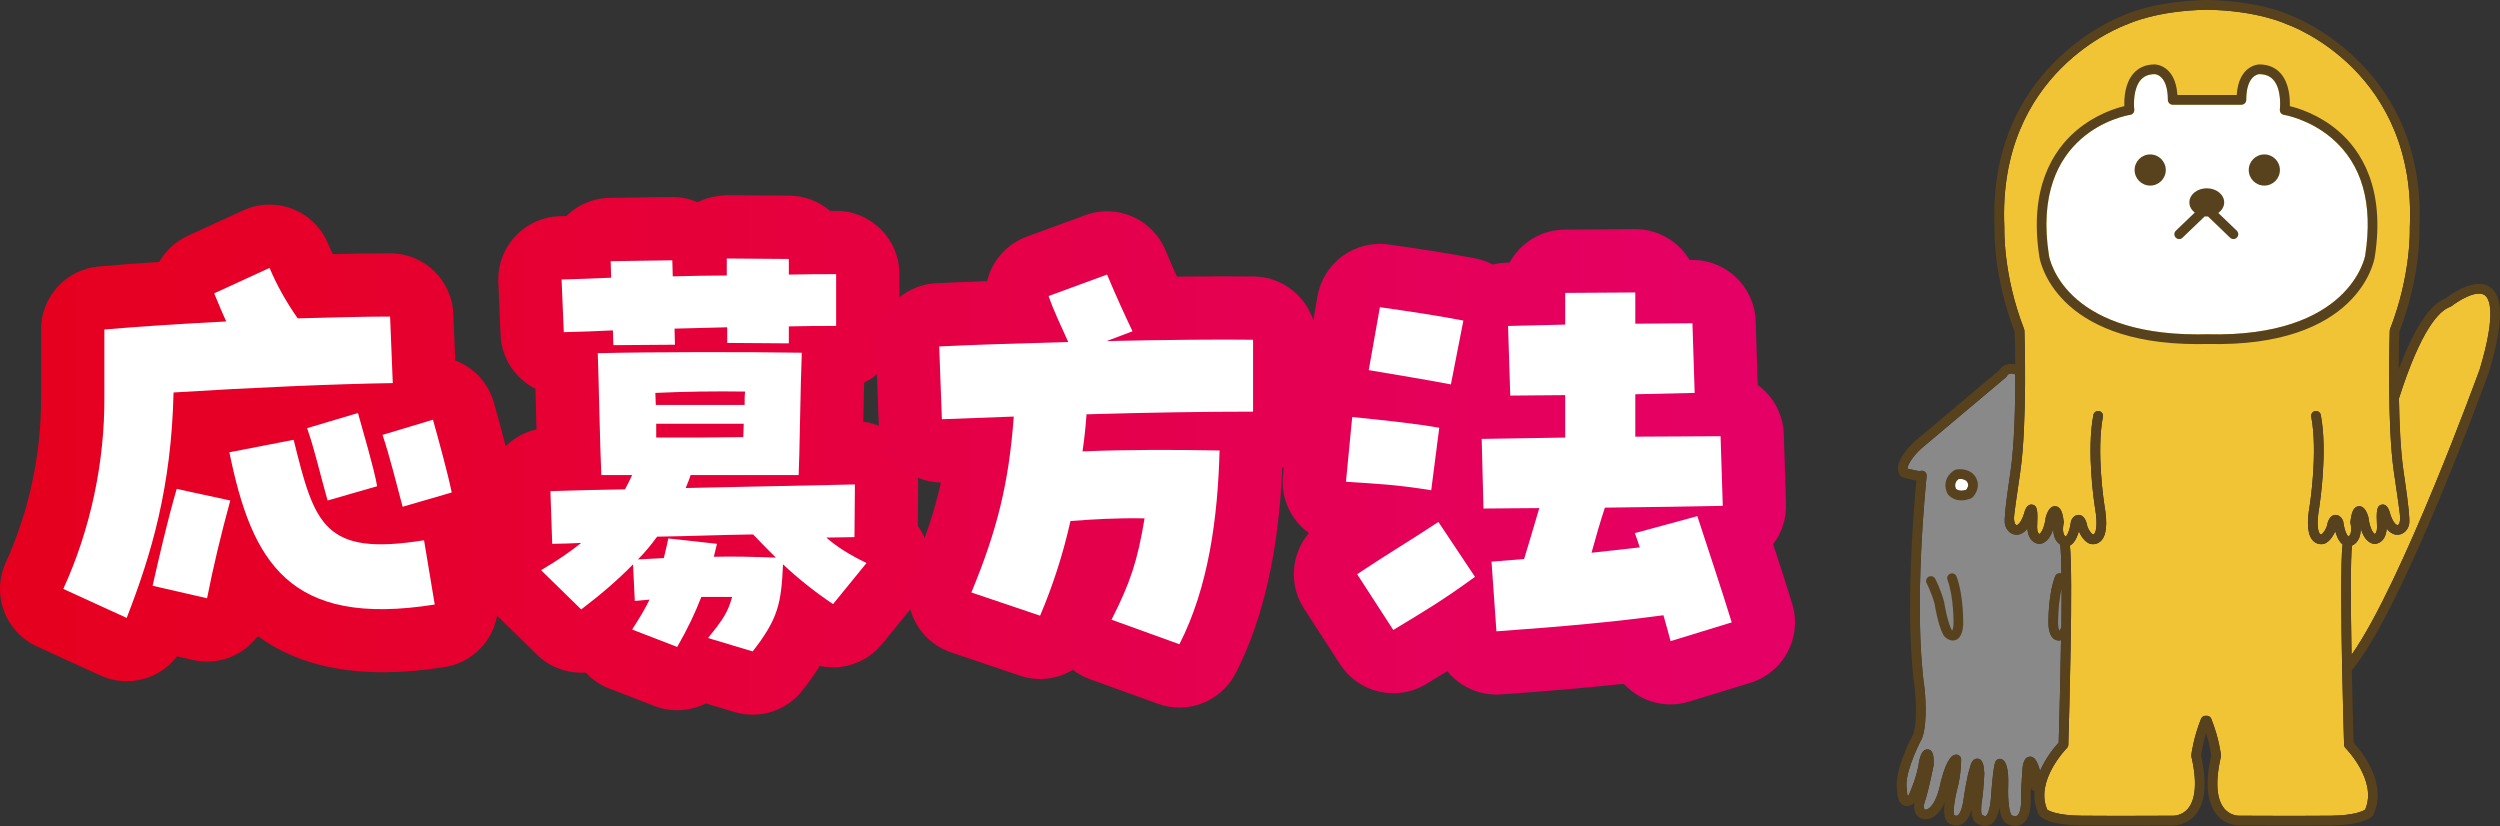 <svg xmlns="http://www.w3.org/2000/svg" xmlns:xlink="http://www.w3.org/1999/xlink" id="_&#x30EC;&#x30A4;&#x30E4;&#x30FC;_2" data-name="&#x30EC;&#x30A4;&#x30E4;&#x30FC; 2" viewBox="0 0 208.482 68.881"><rect x="0" y="0" width="208.482" height="68.881" fill="#333333" stroke="none"/><defs><style>      .cls-1 {        fill: url(#_新規グラデーションスウォッチ_コピー_2-2);      }      .cls-2 {        fill: #58411d;      }      .cls-3 {        fill: url(#_新規グラデーションスウォッチ_コピー_2-3);      }      .cls-4 {        fill: #fff;      }      .cls-5 {        fill: url(#_新規グラデーションスウォッチ_コピー_2-4);      }      .cls-6 {        fill: url(#_新規グラデーションスウォッチ_コピー_2);      }      .cls-7 {        fill: #f1c435;      }      .cls-8 {        fill: #898989;      }    </style><linearGradient id="_&#x65B0;&#x898F;&#x30B0;&#x30E9;&#x30C7;&#x30FC;&#x30B7;&#x30E7;&#x30F3;&#x30B9;&#x30A6;&#x30A9;&#x30C3;&#x30C1;_&#x30B3;&#x30D4;&#x30FC;_2" data-name="&#x65B0;&#x898F;&#x30B0;&#x30E9;&#x30C7;&#x30FC;&#x30B7;&#x30E7;&#x30F3;&#x30B9;&#x30A6;&#x30A9;&#x30C3;&#x30C1; &#x30B3;&#x30D4;&#x30FC; 2" x1="5.278" y1="36.935" x2="148.816" y2="36.935" gradientUnits="userSpaceOnUse"><stop offset="0" stop-color="#e60020"></stop><stop offset="1" stop-color="#e50065"></stop></linearGradient><linearGradient id="_&#x65B0;&#x898F;&#x30B0;&#x30E9;&#x30C7;&#x30FC;&#x30B7;&#x30E7;&#x30F3;&#x30B9;&#x30A6;&#x30A9;&#x30C3;&#x30C1;_&#x30B3;&#x30D4;&#x30FC;_2-2" data-name="&#x65B0;&#x898F;&#x30B0;&#x30E9;&#x30C7;&#x30FC;&#x30B7;&#x30E7;&#x30F3;&#x30B9;&#x30A6;&#x30A9;&#x30C3;&#x30C1; &#x30B3;&#x30D4;&#x30FC; 2" x1="5.278" y1="37.94" x2="148.814" y2="37.94" xlink:href="#_&#x65B0;&#x898F;&#x30B0;&#x30E9;&#x30C7;&#x30FC;&#x30B7;&#x30E7;&#x30F3;&#x30B9;&#x30A6;&#x30A9;&#x30C3;&#x30C1;_&#x30B3;&#x30D4;&#x30FC;_2"></linearGradient><linearGradient id="_&#x65B0;&#x898F;&#x30B0;&#x30E9;&#x30C7;&#x30FC;&#x30B7;&#x30E7;&#x30F3;&#x30B9;&#x30A6;&#x30A9;&#x30C3;&#x30C1;_&#x30B3;&#x30D4;&#x30FC;_2-3" data-name="&#x65B0;&#x898F;&#x30B0;&#x30E9;&#x30C7;&#x30FC;&#x30B7;&#x30E7;&#x30F3;&#x30B9;&#x30A6;&#x30A9;&#x30C3;&#x30C1; &#x30B3;&#x30D4;&#x30FC; 2" x1=".876" y1="38.312" x2="144.412" y2="38.312" xlink:href="#_&#x65B0;&#x898F;&#x30B0;&#x30E9;&#x30C7;&#x30FC;&#x30B7;&#x30E7;&#x30F3;&#x30B9;&#x30A6;&#x30A9;&#x30C3;&#x30C1;_&#x30B3;&#x30D4;&#x30FC;_2"></linearGradient><linearGradient id="_&#x65B0;&#x898F;&#x30B0;&#x30E9;&#x30C7;&#x30FC;&#x30B7;&#x30E7;&#x30F3;&#x30B9;&#x30A6;&#x30A9;&#x30C3;&#x30C1;_&#x30B3;&#x30D4;&#x30FC;_2-4" data-name="&#x65B0;&#x898F;&#x30B0;&#x30E9;&#x30C7;&#x30FC;&#x30B7;&#x30E7;&#x30F3;&#x30B9;&#x30A6;&#x30A9;&#x30C3;&#x30C1; &#x30B3;&#x30D4;&#x30FC; 2" x1=".876" y1="38.927" x2="144.412" y2="38.927" xlink:href="#_&#x65B0;&#x898F;&#x30B0;&#x30E9;&#x30C7;&#x30FC;&#x30B7;&#x30E7;&#x30F3;&#x30B9;&#x30A6;&#x30A9;&#x30C3;&#x30C1;_&#x30B3;&#x30D4;&#x30FC;_2"></linearGradient></defs><g><path d="M5.278,49.11c2.271-4.951,3.463-10.611,3.425-16.01v-5.622c2.979-.261,6.553-.485,10.165-.67-.336-.708-.634-1.452-1.006-2.346l4.617-2.122c.559,1.341,1.378,2.83,2.346,4.208,2.866-.075,5.548-.149,7.706-.149l.224,5.548c-4.803.074-11.765.372-18.281.782-.187,7.893-1.824,13.44-3.91,18.802l-5.287-2.42ZM12.725,48.849c.596-2.606,1.191-5.249,2.011-8.079l4.468.968c-.782,2.866-1.415,5.51-1.936,8.153l-4.543-1.042ZM19.129,37.717l5.361-1.042c1.75,7.111,2.532,9.718,10.872,8.378l.893,5.361c-12.175,1.937-15.264-3.574-17.126-12.696ZM25.607,35.706l4.245-1.265c.446,1.639,1.303,4.468,1.601,6.106l-4.133,1.191c-.521-1.788-1.117-4.394-1.713-6.032ZM31.899,36.265l4.207-1.265c.447,1.601,1.229,4.43,1.565,6.069l-4.096,1.191c-.485-1.824-1.117-4.356-1.676-5.995Z"></path><path d="M59.043,53.205c1.341-1.637,1.676-2.234,2.011-3.425h-2.568c-.521,1.341-1.117,2.606-2.011,4.171l-3.761-1.452c.596-.931,1.08-1.713,1.452-2.496l-1.228.113-.149-3.053c-1.303,1.341-2.756,2.568-4.32,3.76l-3.35-3.276c1.265-.744,2.383-1.49,3.35-2.271-.856.038-1.675.075-2.419.075l-.149-4.394c2.085-.075,4.169-.112,6.218-.149.223-.41.41-.782.595-1.191h-2.568c-.113-2.383-.224-8.34-.298-10.164,4.803-.112,12.398-.112,17.015-.038-.112,2.719-.185,8.861-.261,10.202h-9.01c-.112.372-.261.708-.41,1.08,4.766-.112,9.495-.187,14.112-.298l-.038,4.394c-.782,0-1.563.038-2.345.038.893.782,1.899,1.415,3.351,2.122l-2.792,3.425c-1.563-1.042-2.942-2.16-4.171-3.314-.149,3.202-.372,4.505-2.532,7.26l-3.723-1.117ZM51.112,27.552c-1.377.075-2.755.112-4.096.149l-.185-4.394c1.265-.038,2.68-.074,4.132-.149,0-.484-.036-.967-.036-1.377l5.138-.075c0,.372.038.819.038,1.341,1.526-.038,3.053-.074,4.505-.074v-1.416l5.175.038v1.303c1.488-.036,2.866-.036,3.946-.036v4.319c-1.267,0-2.57,0-3.946.038v1.415l-5.139-.038v-1.303l-4.392.112c0,.485.036.968.036,1.341l-5.138.038c0-.372-.038-.782-.038-1.229ZM55.357,46.542c.112-.485.261-1.042.372-1.639l4.059.447c-.075.372-.187.744-.261,1.08,1.637-.038,3.35,0,5.175.074-.634-.633-1.267-1.267-1.899-1.936-2.681.036-5.361.148-8.005.185-.484.67-1.005,1.303-1.6,1.899l2.159-.112ZM62.096,33.77c0-.41,0-.782.038-1.116-2.42-.038-5.1,0-7.483.112,0,.297.036.67.036,1.005h7.409ZM61.984,36.451c0-.336.038-.745.038-1.117h-7.298v1.155c3.053,0,4.803,0,7.26-.038Z"></path><path d="M92.694,51.679c1.563-3.091,2.16-4.877,2.755-8.452-2.383-.038-4.243.074-6.18.223-.633,2.83-1.49,5.436-2.532,7.893l-5.733-1.936c2.159-5.213,3.127-9.122,3.537-14.669l-5.995.223-.223-6.069c2.904-.149,6.813-.261,10.761-.372-.596-1.341-1.191-2.532-1.639-3.835l4.877-1.788c.782,1.862,1.415,3.24,2.122,4.729l-2.16.818c4.877-.112,9.495-.149,12.213-.112v5.995c-3.835,0-8.824.074-13.888.223-.074,1.08-.187,2.085-.335,3.091,3.722-.149,7.557-.149,11.43-.075-.149,5.66-.931,11.431-3.35,16.159l-5.66-2.047Z"></path><path d="M112.243,40.175l.521-5.398c2.568.261,5.138.521,7.26.893l-.67,5.212c-3.053-.484-4.356-.521-7.111-.707ZM113.174,47.882c2.457-1.639,4.766-3.017,6.777-4.357l3.053,4.58c-2.719,1.973-3.984,2.717-6.814,4.43l-3.016-4.653ZM114.143,30.866l.93-5.249c2.346.335,4.654.67,6.963,1.116l-1.042,5.324c-2.346-.447-4.468-.782-6.851-1.191ZM138.716,51.307c-4.171.557-8.191.931-13.925,1.341l-.41-5.809,2.719-.223c.446-1.452.856-2.866,1.265-4.245-1.862,0-3.5.038-4.654.038l-.149-5.808,6.963-.112v-3.538c-1.676,0-3.24.038-4.58.038l-.185-5.808,4.766-.112v-2.643l5.846-.038v2.606c1.563,0,3.127-.036,4.766-.036l.185,5.808-4.951.112v3.537c2.606,0,5.1-.038,7.111-.038l.185,5.809c-2.196.036-6.031.112-9.829.148-.41,1.229-.745,2.42-1.117,3.761l4.022-.447c-.112-.372-.261-.782-.41-1.191l5.212-1.415c1.006,3.091,1.974,5.957,2.868,8.861l-5.101,1.563c-.185-.744-.41-1.488-.595-2.159Z"></path><path class="cls-6" d="M10.565,56.808c-.75,0-1.5-.16-2.196-.479l-5.287-2.42c-1.274-.583-2.263-1.648-2.75-2.961-.488-1.313-.434-2.765.15-4.037,1.931-4.211,2.977-9.102,2.944-13.774v-5.658c0-2.737,2.092-5.019,4.818-5.257,1.486-.131,3.17-.257,5.036-.378.528-.925,1.339-1.699,2.378-2.177l4.617-2.122c1.303-.598,2.789-.642,4.126-.12,1.333.521,2.399,1.562,2.95,2.885.12.288.256.584.406.885,1.733-.042,3.356-.073,4.775-.073,2.831,0,5.159,2.235,5.272,5.064l.158,3.874c.235.088.465.194.688.318,1.242.682,2.157,1.837,2.538,3.203.585,2.092,1.302,4.715,1.652,6.429.428,2.086-.44,4.155-2.079,5.338l.699,4.199c.232,1.388-.102,2.809-.922,3.951-.822,1.142-2.065,1.908-3.454,2.128-7.229,1.15-12.164-.074-15.587-2.578-.371.497-.829.93-1.359,1.273-1.198.777-2.659,1.035-4.052.716l-1.326-.304c-.568.744-1.33,1.331-2.213,1.69-.636.258-1.31.387-1.983.387Z"></path><path class="cls-1" d="M62.766,59.6c-.505,0-1.016-.073-1.518-.223l-2.391-.718c-1.296.654-2.847.768-4.283.214l-3.761-1.452c-.759-.293-1.43-.753-1.97-1.336-1.463.101-2.949-.401-4.064-1.491l-3.35-3.276c-1.176-1.149-1.748-2.78-1.549-4.412.102-.839.402-1.629.863-2.313l-.118-3.459c-.087-2.577,1.687-4.785,4.115-5.328-.019-.761-.04-1.54-.058-2.289-.01-.376-.019-.744-.028-1.097-1.659-.832-2.826-2.515-2.91-4.497l-.185-4.394c-.059-1.411.449-2.785,1.41-3.818s2.296-1.639,3.706-1.68l.497-.015c.019-.001.039-.001.057-.001.934-.919,2.21-1.492,3.62-1.513l5.138-.075c.784-.005,1.509.142,2.193.442.756-.392,1.583-.557,2.466-.592l5.175.038c1.294.01,2.479.485,3.391,1.267h.516c2.915,0,5.277,2.362,5.277,5.277v4.319c0,2.076-1.199,3.873-2.942,4.734-.025,1.028-.05,2.166-.071,3.252,1.126.151,2.182.663,3.002,1.47,1.018,1.004,1.587,2.377,1.574,3.806l-.029,3.42c.417.578.718,1.241.874,1.954.347,1.574-.045,3.22-1.063,4.469l-2.792,3.425c-1.285,1.577-3.311,2.233-5.192,1.828-.402.645-.88,1.316-1.447,2.04-1.018,1.298-2.56,2.022-4.154,2.022Z"></path><path class="cls-3" d="M98.353,59.005c-.598,0-1.204-.102-1.794-.316l-5.66-2.047c-.519-.188-1-.453-1.429-.784-1.288.781-2.894,1.004-4.421.486l-5.733-1.936c-1.384-.467-2.513-1.487-3.116-2.818-.605-1.33-.63-2.851-.071-4.201,1.091-2.634,1.83-4.858,2.334-7.151-1.3-.021-2.55-.52-3.508-1.41-1.025-.953-1.631-2.274-1.682-3.672l-.223-6.069c-.105-2.882,2.122-5.316,5.003-5.464,1.273-.066,2.721-.124,4.261-.177.402-1.657,1.597-3.086,3.315-3.715l4.877-1.788c2.645-.972,5.589.311,6.681,2.911.344.819.657,1.538.96,2.212,2.522-.027,4.778-.032,6.423-.01,2.886.04,5.205,2.391,5.205,5.277v5.995c0,2.035-1.153,3.802-2.84,4.682-.308,7.012-1.581,12.622-3.882,17.119-.925,1.808-2.767,2.875-4.699,2.875Z"></path><path class="cls-5" d="M139.311,58.743c-.902,0-1.798-.232-2.597-.684-.49-.278-.927-.628-1.3-1.035-2.898.316-6.078.589-10.247.887-1.391.096-2.776-.36-3.834-1.278-.233-.202-.446-.422-.637-.658-.4.244-.823.499-1.284.778l-.49.296c-2.441,1.476-5.611.748-7.161-1.645l-3.016-4.653c-1.298-2.005-1.065-4.565.413-6.295-.344-.248-.661-.539-.939-.868-.922-1.087-1.366-2.502-1.229-3.921l.521-5.398c.112-1.149.594-2.222,1.365-3.062-.027-.418-.005-.842.07-1.262l.93-5.249c.496-2.804,3.119-4.706,5.941-4.304,2.543.362,4.842.699,7.219,1.159.509.098.998.27,1.448.508.374-.093.76-.145,1.15-.155l.256-.006c.89-1.629,2.613-2.737,4.6-2.75l5.846-.038h.034c1.394,0,2.731.551,3.72,1.533.315.314.587.662.81,1.036h.236c2.849,0,5.184,2.262,5.275,5.109l.17,5.315c1.275.927,2.121,2.412,2.176,4.104l.185,5.809c.039,1.218-.345,2.405-1.075,3.365.549,1.675,1.081,3.316,1.59,4.969.411,1.338.274,2.787-.382,4.023-.656,1.238-1.777,2.163-3.116,2.574l-5.101,1.563c-.507.155-1.028.232-1.547.232Z"></path><path class="cls-4" d="M5.278,49.11c2.271-4.951,3.463-10.611,3.425-16.01v-5.622c2.979-.261,6.553-.485,10.165-.67-.336-.708-.634-1.452-1.006-2.346l4.617-2.122c.559,1.341,1.378,2.83,2.346,4.208,2.866-.075,5.548-.149,7.706-.149l.224,5.548c-4.803.074-11.765.372-18.281.782-.187,7.893-1.824,13.44-3.91,18.802l-5.287-2.42ZM12.725,48.849c.596-2.606,1.191-5.249,2.011-8.079l4.468.968c-.782,2.866-1.415,5.51-1.936,8.153l-4.543-1.042ZM19.129,37.717l5.361-1.042c1.75,7.111,2.532,9.718,10.872,8.378l.893,5.361c-12.175,1.937-15.264-3.574-17.126-12.696ZM25.607,35.706l4.245-1.265c.446,1.639,1.303,4.468,1.601,6.106l-4.133,1.191c-.521-1.788-1.117-4.394-1.713-6.032ZM31.899,36.265l4.207-1.265c.447,1.601,1.229,4.43,1.565,6.069l-4.096,1.191c-.485-1.824-1.117-4.356-1.676-5.995Z"></path><path class="cls-4" d="M59.043,53.205c1.341-1.637,1.676-2.234,2.011-3.425h-2.568c-.521,1.341-1.117,2.606-2.011,4.171l-3.761-1.452c.596-.931,1.08-1.713,1.452-2.496l-1.228.113-.149-3.053c-1.303,1.341-2.756,2.568-4.32,3.76l-3.35-3.276c1.265-.744,2.383-1.49,3.35-2.271-.856.038-1.675.075-2.419.075l-.149-4.394c2.085-.075,4.169-.112,6.218-.149.223-.41.41-.782.595-1.191h-2.568c-.113-2.383-.224-8.34-.298-10.164,4.803-.112,12.398-.112,17.015-.038-.112,2.719-.185,8.861-.261,10.202h-9.01c-.112.372-.261.708-.41,1.08,4.766-.112,9.495-.187,14.112-.298l-.038,4.394c-.782,0-1.563.038-2.345.038.893.782,1.899,1.415,3.351,2.122l-2.792,3.425c-1.563-1.042-2.942-2.16-4.171-3.314-.149,3.202-.372,4.505-2.532,7.26l-3.723-1.117ZM51.112,27.552c-1.377.075-2.755.112-4.096.149l-.185-4.394c1.265-.038,2.68-.074,4.132-.149,0-.484-.036-.967-.036-1.377l5.138-.075c0,.372.038.819.038,1.341,1.526-.038,3.053-.074,4.505-.074v-1.416l5.175.038v1.303c1.488-.036,2.866-.036,3.946-.036v4.319c-1.267,0-2.57,0-3.946.038v1.415l-5.139-.038v-1.303l-4.392.112c0,.485.036.968.036,1.341l-5.138.038c0-.372-.038-.782-.038-1.229ZM55.357,46.542c.112-.485.261-1.042.372-1.639l4.059.447c-.075.372-.187.744-.261,1.08,1.637-.038,3.35,0,5.175.074-.634-.633-1.267-1.267-1.899-1.936-2.681.036-5.361.148-8.005.185-.484.67-1.005,1.303-1.6,1.899l2.159-.112ZM62.096,33.77c0-.41,0-.782.038-1.116-2.42-.038-5.1,0-7.483.112,0,.297.036.67.036,1.005h7.409ZM61.984,36.451c0-.336.038-.745.038-1.117h-7.298v1.155c3.053,0,4.803,0,7.26-.038Z"></path><path class="cls-4" d="M92.694,51.679c1.563-3.091,2.16-4.877,2.755-8.452-2.383-.038-4.243.074-6.18.223-.633,2.83-1.49,5.436-2.532,7.893l-5.733-1.936c2.159-5.213,3.127-9.122,3.537-14.669l-5.995.223-.223-6.069c2.904-.149,6.813-.261,10.761-.372-.596-1.341-1.191-2.532-1.639-3.835l4.877-1.788c.782,1.862,1.415,3.24,2.122,4.729l-2.16.818c4.877-.112,9.495-.149,12.213-.112v5.995c-3.835,0-8.824.074-13.888.223-.074,1.08-.187,2.085-.335,3.091,3.722-.149,7.557-.149,11.43-.075-.149,5.66-.931,11.431-3.35,16.159l-5.66-2.047Z"></path><path class="cls-4" d="M112.243,40.175l.521-5.398c2.568.261,5.138.521,7.26.893l-.67,5.212c-3.053-.484-4.356-.521-7.111-.707ZM113.174,47.882c2.457-1.639,4.766-3.017,6.777-4.357l3.053,4.58c-2.719,1.973-3.984,2.717-6.814,4.43l-3.016-4.653ZM114.143,30.866l.93-5.249c2.346.335,4.654.67,6.963,1.116l-1.042,5.324c-2.346-.447-4.468-.782-6.851-1.191ZM138.716,51.307c-4.171.557-8.191.931-13.925,1.341l-.41-5.809,2.719-.223c.446-1.452.856-2.866,1.265-4.245-1.862,0-3.5.038-4.654.038l-.149-5.808,6.963-.112v-3.538c-1.676,0-3.24.038-4.58.038l-.185-5.808,4.766-.112v-2.643l5.846-.038v2.606c1.563,0,3.127-.036,4.766-.036l.185,5.808-4.951.112v3.537c2.606,0,5.1-.038,7.111-.038l.185,5.809c-2.196.036-6.031.112-9.829.148-.41,1.229-.745,2.42-1.117,3.761l4.022-.447c-.112-.372-.261-.782-.41-1.191l5.212-1.415c1.006,3.091,1.974,5.957,2.868,8.861l-5.101,1.563c-.185-.744-.41-1.488-.595-2.159Z"></path></g><g><path class="cls-7" d="M197.232,67.518c-.155.105-.847.487-2.858.507-2.616.026-7.572.001-7.653.001h0c-.033-.001-.729.013-1.241-.608-.453-.552-.869-1.746-.275-4.31.012-.044.013-.09.008-.135-.007-.058-.158-1.401-.807-3.028-.063-.153-.211-.255-.376-.255h-.105c-.165,0-.315.102-.376.255-.649,1.626-.802,2.969-.809,3.028-.007.044-.002.09.01.135.592,2.565.174,3.758-.275,4.31-.512.623-1.211.608-1.259.607-.049,0-5.015.026-7.636,0-2.049-.021-2.726-.416-2.854-.503-1.052-2.398,1.61-5.11,1.637-5.137.072-.073.115-.172.119-.272.074-2.452.406-14.006.134-16.612.241-.133.541-.45.745-1.198.112.265.382.783.844,1.014.013.004.028.011.045.017.048.018.49.167.893-.17.521-.44.633-1.449.343-3.074-.007-.044-.682-4.402-.12-7.333.044-.219-.099-.432-.32-.475-.219-.04-.43.105-.473.322-.59,3.069.086,7.426.115,7.619.33,1.846.007,2.255-.061,2.314-.036.034-.072.041-.091.037-.231-.137-.406-.51-.462-.66-.059-.293-.194-.906-.666-.969-.315-.039-.552.193-.669.427-.018.041-.033.081-.038.126-.122.85-.333,1.153-.432,1.25-.374-.237-.18-1.087-.178-1.096.013-.05.015-.099.01-.15-.076-.597-.196-1.239-.689-1.282-.348-.036-.613.259-.799.866-.007.021-.012.043-.015.066-.127.947-.394,1.296-.531,1.383-.227-.13-.185-.699-.181-.727.054-1.172.033-1.655-.418-1.726-.429-.072-.6.43-.717.87-.251.702-.504.84-.58.836-.066-.007-.148-.105-.168-.196l-.016-.083c-.068-.326-.069-.334.372-3.354l.112-.777c.597-4.077.359-11.486.35-11.802-.002-.044-.012-.09-.028-.133-1.775-4.554-1.645-8.396-1.645-8.47-.613-12.982,9.822-16.799,10.267-16.953.013-.005.028-.012.041-.017.023-.012,2.388-1.126,6.598-1.192,4.209.066,6.575,1.18,6.598,1.192.013.004.028.011.043.017.445.154,10.878,3.972,10.263,16.989.002.039.132,3.88-1.645,8.434-.017.043-.025.089-.026.133-.01.315-.246,7.725.348,11.802l.112.766c.442,3.031.442,3.039.374,3.365l-.018.083c-.018.091-.102.19-.167.196-.079.004-.33-.136-.572-.805-.123-.471-.298-.973-.727-.901-.45.071-.473.554-.415,1.75.002.008.044.572-.183.702-.137-.087-.406-.436-.532-1.383-.003-.023-.007-.045-.013-.066-.186-.607-.457-.902-.801-.866-.491.043-.611.686-.687,1.282-.005.05-.002.1.01.147.002.012.196.862-.178,1.099-.099-.097-.31-.4-.43-1.25-.008-.045-.02-.088-.04-.126-.117-.234-.354-.465-.671-.427-.47.063-.607.676-.666.969-.056.151-.231.524-.458.66-.021-.008-.053-.003-.089-.033-.068-.057-.399-.444-.063-2.325.026-.186.702-4.544.114-7.613-.043-.217-.252-.362-.475-.322-.217.043-.361.256-.32.475.564,2.928-.11,7.289-.117,7.325-.293,1.633-.18,2.642.343,3.082.401.336.844.188.893.17.017-.005.028-.012.041-.017.465-.232.732-.75.846-1.014.167.612.396.934.607,1.105-.17,1.437-.12,6.174-.036,10.308-.005.045-.005.089.003.13.056,2.784.129,5.273.158,6.266.005.104.048.2.12.272.025.028,2.687,2.728,1.638,5.133Z"></path><path class="cls-8" d="M170.101,64.221c-.002-.023-.007-.044-.013-.066-.173-.56-.382-1.106-.849-1.051-.349.04-.534.384-.585,1.079-.058.704-.115,2.01-.118,2.066v.043c.084,1.345-.224,1.659-.32,1.726-.157.104-.378,0-.378,0-.029-.014-.059-.026-.087-.033-.195-.201-.33-1.329-.282-2.408.046-1.387-.14-2.127-.57-2.272-.198-.064-.415.032-.499.225-.188.44-.341,2.545-.381,3.168-.119,1.183-.402,1.351-.435,1.367-.008.005-.018.005-.029.005-.038,0-.066-.017-.065-.017-.059-.046-.137-.071-.211-.079-.092-.161-.089-.76.017-1.3.119-.829.178-2.095.181-2.148,0-.017,0-.031-.002-.046-.038-.55-.082-1.172-.558-1.21-.449-.03-.582.506-.641.768-.242.644-.511,2.485-.539,2.696-.162,1.095-.462,1.266-.518,1.289-.092.034-.204-.021-.257-.054-.104-.255.021-1.281.274-2.241.305-1.096.308-2.34.308-2.393,0-.117-.051-.227-.14-.305-.087-.077-.208-.111-.322-.095-.168.024-.679.097-1.22,2.199-.397,2.069-1.093,2.417-1.3,2.386-.069-.021-.087-.051-.099-.076-.079-.174.021-.568.114-.776.008-.018.013-.034.02-.053.295-1.004.638-2.717.652-2.79.005-.026.008-.053.008-.079,0-.583,0-1.186-.471-1.249-.438-.047-.607.44-.733.91-.003.019-.008.039-.01.057-.145,1.202-.717,2.514-.865,2.844-.04.031-.071.053-.096.066-.035-.104-.058-.292-.051-.443.002-.036-.003-.075-.012-.109-.259-1.078.816-3.418,1.253-4.226.008-.02.017-.037.023-.055.496-1.364.211-3.997.198-4.121-.979-6.902.165-17.608.176-17.715.015-.147-.05-.291-.172-.376-.109-.074-.246-.091-.367-.047-.142.01-.594-.076-1.045-.194-.043-.345.527-1.135,1.149-1.697l7.033-5.917c.041-.034.081-.088.104-.135.003-.007.065-.126.208-.17.125-.042.29-.019.483.059.002,2.525-.068,5.823-.392,8.033l-.112.776q-.463,3.161-.364,3.634l.015.079c.079.39.415.806.903.84.231.015.602-.05.959-.519.026.508.237,1.165.926,1.281.021.004.044.007.068.007.148,0,.803-.073,1.167-1.292-.002.078,0,.161.007.245.038.503.232.879.56,1.096.059.33.094,1.207.106,2.435-.003-.001-.005-.004-.008-.007-.209-.077-.442.032-.519.239-.607,1.636-.554,3.922-.55,4.041.018.263.081,1.065.636,1.258.076.024.15.037.224.037.063,0,.125-.011.186-.028-.044,2.88-.12,6.03-.194,8.547-.294.316-1.067,1.22-1.563,2.384-.006-.055-.011-.09-.013-.096Z"></path><path class="cls-4" d="M163.976,40.842c-.15.051-.292.077-.417.077h0c-.277,0-.417-.125-.457-.17-.175-.447.092-.705.246-.809.557-.036.709.251.718.27.005.015.013.03.02.043.119.239-.029.482-.11.589Z"></path><path class="cls-7" d="M196.103,54.599c-.076-4.221-.092-8.139.04-9.1.574-.264.735-.883.729-1.426.364,1.215,1.017,1.288,1.165,1.288.023,0,.044-.002.068-.007.689-.116.902-.776.926-1.272.356.461.729.528.959.51.49-.036.823-.45.902-.84l.015-.079q.101-.473-.364-3.645l-.11-.765c-.244-1.663-.345-3.941-.378-6.04,1.831-5.72,3.336-7.312,4.276-7.639.043-.013.082-.036.119-.063.488-.388,2.044-1.389,2.749-.912.361.246,1.045,1.342-.408,6.189-.068.186-6.482,17.847-10.685,23.802Z"></path><path class="cls-4" d="M184.063,27.876h-.033c-.259.009-.511.01-.76.01h-.002c-11.162,0-12.355-6.304-12.399-6.567-1.614-10.286,6.431-11.689,6.774-11.745.217-.034.366-.233.338-.449-.054-.453-.069-1.774.542-2.466.284-.321.669-.476,1.173-.476.045,0,1.088.066,1.088,2.143,0,.223.183.406.405.406h5.726c.222,0,.405-.183.405-.406,0-2.076,1.047-2.143,1.081-2.143.511,0,.896.155,1.182.475.732.827.542,2.45.542,2.467-.028.216.122.416.338.449.02.004,2.11.346,3.992,1.952,2.526,2.157,3.463,5.452,2.784,9.79-.013.067-1.256,6.864-13.177,6.561Z"></path><g><path class="cls-2" d="M188.828,12.878c-.717,0-1.299.582-1.299,1.299,0,.719.582,1.3,1.299,1.3.719,0,1.299-.581,1.299-1.3,0-.717-.58-1.299-1.299-1.299Z"></path><path class="cls-2" d="M179.31,12.878c-.717,0-1.299.582-1.299,1.299,0,.719.582,1.3,1.299,1.3.719,0,1.301-.581,1.301-1.3,0-.717-.582-1.299-1.301-1.299Z"></path><path class="cls-2" d="M184.991,17.758c.298-.216.491-.527.491-.879,0-.651-.649-1.177-1.452-1.177s-1.452.526-1.452,1.177c0,.335.173.633.448.848l-1.577,1.514c-.162.155-.167.41-.012.57.079.083.186.126.29.126.102,0,.203-.037.28-.114l1.854-1.78c.056.004.112.014.168.014.031,0,.063-.008.096-.01l1.848,1.775c.079.076.179.114.28.114.107,0,.212-.043.292-.126.153-.16.148-.415-.012-.57l-1.543-1.483Z"></path><path class="cls-2" d="M198.037,21.442c.906-5.776-1.16-8.915-3.056-10.533-1.591-1.356-3.295-1.883-4.028-2.059.023-.63-.034-1.903-.763-2.728-.437-.497-1.042-.75-1.787-.75-.018,0-1.713.032-1.877,2.548h-4.945c-.165-2.516-1.859-2.548-1.877-2.548-.745,0-1.346.253-1.787.75-.727.825-.785,2.098-.763,2.728-.732.175-2.436.702-4.028,2.059-1.894,1.618-3.962,4.757-3.052,10.536.046.297,1.309,7.25,13.195,7.25h.002c.257,0,.516-.003.783-.011,12.632.323,13.934-6.936,13.983-7.242ZM184.063,27.876h-.033c-.259.009-.511.01-.76.01h-.002c-11.162,0-12.355-6.304-12.399-6.567-1.614-10.286,6.431-11.689,6.774-11.745.217-.034.366-.233.338-.449-.054-.453-.069-1.774.542-2.466.284-.321.669-.476,1.173-.476.045,0,1.088.066,1.088,2.143,0,.223.183.406.405.406h5.726c.222,0,.405-.183.405-.406,0-2.076,1.047-2.143,1.081-2.143.511,0,.896.155,1.182.475.732.827.542,2.45.542,2.467-.028.216.122.416.338.449.02.004,2.11.346,3.992,1.952,2.526,2.157,3.463,5.452,2.784,9.79-.013.067-1.256,6.864-13.177,6.561Z"></path><path class="cls-2" d="M207.649,23.939c-1.248-.844-3.242.59-3.651.906-1.353.518-2.659,2.477-3.961,5.947.008-1.603.039-2.823.049-3.119,1.815-4.691,1.679-8.532,1.673-8.661.631-13.298-10.198-17.529-10.779-17.745-.247-.117-2.486-1.116-6.43-1.25-.035-.012-.071-.015-.111-.015h-.781c-.038,0-.076.003-.111.015-3.944.135-6.181,1.133-6.428,1.25-.583.216-11.412,4.446-10.782,17.711-.007.163-.14,4.005,1.673,8.696.008.269.038,1.313.048,2.716-.272-.063-.528-.061-.758.02-.338.12-.527.358-.612.495l-6.985,5.88c-.341.304-1.998,1.882-1.223,2.891.053.068.127.117.209.141.514.147.874.222,1.127.25-.204,2.125-1.002,11.279-.129,17.455.002.026.272,2.523-.145,3.718-.228.43-1.645,3.171-1.325,4.716-.003.28.038.968.509,1.193.275.131.587.069.923-.186-.041.259-.043.557.074.817.115.253.321.43.605.518.071.02.447.105.905-.176.369-.228.684-.628.936-1.192-.082.679-.066,1.34.237,1.642.053.043.529.427,1.093.209.415-.159.714-.575.9-1.271.005.37.066.753.267.999.117.143.275.233.452.264.099.05.254.109.437.109.107,0,.226-.019.349-.075.404-.174.677-.642.827-1.42.107.679.333,1.252.783,1.375.25.111.723.204,1.135-.062.541-.353.768-1.149.692-2.434.003-.075.015-.333.031-.656.005.183.134.328.302.37-.049.637.038,1.3.346,1.958.015.03.034.061.058.085.107.132.785.783,3.489.812,2.627.026,7.598,0,7.626-.002.045,0,1.109.043,1.886-.884.833-.995.989-2.657.47-4.952.028-.212.14-.927.425-1.84.285.913.396,1.629.424,1.84-.519,2.295-.361,3.958.468,4.952.778.931,1.844.886,1.866.886.031,0,2.241.011,4.491.011,1.134,0,2.276-.004,3.156-.011,2.703-.029,3.384-.679,3.491-.812.023-.024.04-.055.054-.085,1.245-2.645-1.088-5.399-1.651-6.005-.054-1.797-.105-3.921-.15-6.035,4.257-5.096,11.13-24.016,11.43-24.849,1.202-4.01,1.233-6.336.092-7.111ZM170.101,64.221c-.002-.023-.007-.044-.013-.066-.173-.56-.382-1.106-.849-1.051-.349.04-.534.384-.585,1.079-.058.704-.115,2.01-.118,2.066v.043c.084,1.345-.224,1.659-.32,1.726-.157.104-.378,0-.378,0-.029-.014-.059-.026-.087-.033-.195-.201-.33-1.329-.282-2.408.046-1.387-.14-2.127-.57-2.272-.198-.064-.415.032-.499.225-.188.44-.341,2.545-.381,3.168-.119,1.183-.402,1.351-.435,1.367-.008.005-.018.005-.029.005-.038,0-.066-.017-.065-.017-.059-.046-.137-.071-.211-.079-.092-.161-.089-.76.017-1.3.119-.829.178-2.095.181-2.148,0-.017,0-.031-.002-.046-.038-.55-.082-1.172-.558-1.21-.449-.03-.582.506-.641.768-.242.644-.511,2.485-.539,2.696-.162,1.095-.462,1.266-.518,1.289-.092.034-.204-.021-.257-.054-.104-.255.021-1.281.274-2.241.305-1.096.308-2.34.308-2.393,0-.117-.051-.227-.14-.305-.087-.077-.208-.111-.322-.095-.168.024-.679.097-1.22,2.199-.397,2.069-1.093,2.417-1.3,2.386-.069-.021-.087-.051-.099-.076-.079-.174.021-.568.114-.776.008-.018.013-.034.02-.053.295-1.004.638-2.717.652-2.79.005-.026.008-.053.008-.079,0-.583,0-1.186-.471-1.249-.438-.047-.607.44-.733.91-.003.019-.008.039-.01.057-.145,1.202-.717,2.514-.865,2.844-.04.031-.071.053-.096.066-.035-.104-.058-.292-.051-.443.002-.036-.003-.075-.012-.109-.259-1.078.816-3.418,1.253-4.226.008-.02.017-.037.023-.055.496-1.364.211-3.997.198-4.121-.979-6.902.165-17.608.176-17.715.015-.147-.05-.291-.172-.376-.109-.074-.246-.091-.367-.047-.142.01-.594-.076-1.045-.194-.043-.345.527-1.135,1.149-1.697l7.033-5.917c.041-.034.081-.088.104-.135.003-.007.065-.126.208-.17.125-.042.29-.019.483.059.002,2.525-.068,5.823-.392,8.033l-.112.776q-.463,3.161-.364,3.634l.015.079c.079.39.415.806.903.84.231.015.602-.05.959-.519.026.508.237,1.165.926,1.281.021.004.044.007.068.007.148,0,.803-.073,1.167-1.292-.002.078,0,.161.007.245.038.503.232.879.56,1.096.059.33.094,1.207.106,2.435-.003-.001-.005-.004-.008-.007-.209-.077-.442.032-.519.239-.607,1.636-.554,3.922-.55,4.041.018.263.081,1.065.636,1.258.076.024.15.037.224.037.063,0,.125-.011.186-.028-.044,2.88-.12,6.03-.194,8.547-.294.316-1.067,1.22-1.563,2.384-.006-.055-.011-.09-.013-.096ZM171.886,52.326c-.007.013-.02.025-.025.039-.028.063-.054.121-.084.177-.013.013-.029.026-.046.036-.031-.07-.077-.216-.101-.503-.002-.018-.033-1.56.279-2.939,0,.958-.01,2.041-.023,3.189ZM197.232,67.518c-.155.105-.847.487-2.858.507-2.616.026-7.572.001-7.653.001h0c-.033-.001-.729.013-1.241-.608-.453-.552-.869-1.746-.275-4.31.012-.044.013-.09.008-.135-.007-.058-.158-1.401-.807-3.028-.063-.153-.211-.255-.376-.255h-.105c-.165,0-.315.102-.376.255-.649,1.626-.802,2.969-.809,3.028-.007.044-.002.09.01.135.592,2.565.174,3.758-.275,4.31-.512.623-1.211.608-1.259.607-.049,0-5.015.026-7.636,0-2.049-.021-2.726-.416-2.854-.503-1.052-2.398,1.61-5.11,1.637-5.137.072-.073.115-.172.119-.272.074-2.452.406-14.006.134-16.612.241-.133.541-.45.745-1.198.112.265.382.783.844,1.014.013.004.028.011.045.017.048.018.49.167.893-.17.521-.44.633-1.449.343-3.074-.007-.044-.682-4.402-.12-7.333.044-.219-.099-.432-.32-.475-.219-.04-.43.105-.473.322-.59,3.069.086,7.426.115,7.619.33,1.846.007,2.255-.061,2.314-.036.034-.072.041-.091.037-.231-.137-.406-.51-.462-.66-.059-.293-.194-.906-.666-.969-.315-.039-.552.193-.669.427-.018.041-.033.081-.038.126-.122.85-.333,1.153-.432,1.25-.374-.237-.18-1.087-.178-1.096.013-.05.015-.099.01-.15-.076-.597-.196-1.239-.689-1.282-.348-.036-.613.259-.799.866-.007.021-.012.043-.015.066-.127.947-.394,1.296-.531,1.383-.227-.13-.185-.699-.181-.727.054-1.172.033-1.655-.418-1.726-.429-.072-.6.43-.717.87-.251.702-.504.84-.58.836-.066-.007-.148-.105-.168-.196l-.016-.083c-.068-.326-.069-.334.372-3.354l.112-.777c.597-4.077.359-11.486.35-11.802-.002-.044-.012-.09-.028-.133-1.775-4.554-1.645-8.396-1.645-8.47-.613-12.982,9.822-16.799,10.267-16.953.013-.005.028-.012.041-.017.023-.012,2.388-1.126,6.598-1.192,4.209.066,6.575,1.18,6.598,1.192.013.004.028.011.043.017.445.154,10.878,3.972,10.263,16.989.002.039.132,3.88-1.645,8.434-.017.043-.025.089-.026.133-.01.315-.246,7.725.348,11.802l.112.766c.442,3.031.442,3.039.374,3.365l-.018.083c-.018.091-.102.19-.167.196-.079.004-.33-.136-.572-.805-.123-.471-.298-.973-.727-.901-.45.071-.473.554-.415,1.75.002.008.044.572-.183.702-.137-.087-.406-.436-.532-1.383-.003-.023-.007-.045-.013-.066-.186-.607-.457-.902-.801-.866-.491.043-.611.686-.687,1.282-.005.05-.002.1.01.147.002.012.196.862-.178,1.099-.099-.097-.31-.4-.43-1.25-.008-.045-.02-.088-.04-.126-.117-.234-.354-.465-.671-.427-.47.063-.607.676-.666.969-.056.151-.231.524-.458.66-.021-.008-.053-.003-.089-.033-.068-.057-.399-.444-.063-2.325.026-.186.702-4.544.114-7.613-.043-.217-.252-.362-.475-.322-.217.043-.361.256-.32.475.564,2.928-.11,7.289-.117,7.325-.293,1.633-.18,2.642.343,3.082.401.336.844.188.893.17.017-.005.028-.012.041-.017.465-.232.732-.75.846-1.014.167.612.396.934.607,1.105-.17,1.437-.12,6.174-.036,10.308-.005.045-.005.089.003.13.056,2.784.129,5.273.158,6.266.005.104.048.2.12.272.025.028,2.687,2.728,1.638,5.133ZM196.103,54.599c-.076-4.221-.092-8.139.04-9.1.574-.264.735-.883.729-1.426.364,1.215,1.017,1.288,1.165,1.288.023,0,.044-.002.068-.007.689-.116.902-.776.926-1.272.356.461.729.528.959.51.49-.036.823-.45.902-.84l.015-.079q.101-.473-.364-3.645l-.11-.765c-.244-1.663-.345-3.941-.378-6.04,1.831-5.72,3.336-7.312,4.276-7.639.043-.013.082-.036.119-.063.488-.388,2.044-1.389,2.749-.912.361.246,1.045,1.342-.408,6.189-.068.186-6.482,17.847-10.685,23.802Z"></path><path class="cls-2" d="M163.451,39.127c-.086,0-.181.005-.28.017-.051.007-.099.023-.143.045-.419.224-1.091.913-.648,1.926.007.019.017.035.028.054.036.055.377.558,1.152.558h0c.251,0,.521-.055.799-.163.053-.022.1-.053.14-.091.27-.27.638-.901.318-1.562-.12-.301-.534-.783-1.367-.783ZM163.976,40.842c-.15.051-.292.077-.417.077h0c-.277,0-.417-.125-.457-.17-.175-.447.092-.705.246-.809.557-.036.709.251.718.27.005.015.013.03.02.043.119.239-.029.482-.11.589Z"></path><path class="cls-2" d="M162.646,47.838c-.209.079-.316.31-.239.519.552,1.49.502,3.698.502,3.698-.021.299-.069.452-.101.523-.016-.01-.031-.023-.048-.036-.409-.819-.626-2.313-.63-2.33-.003-.017-.007-.033-.012-.05-.302-1.088-.719-1.869-.737-1.901-.106-.197-.35-.27-.545-.167-.198.106-.272.353-.167.549.005.007.387.729.664,1.711.035.227.274,1.747.742,2.623.018.032.038.059.063.086.163.176.43.35.717.35.074,0,.148-.013.223-.037.555-.193.616-.996.639-1.281.002-.096.051-2.382-.554-4.018-.077-.207-.31-.316-.519-.239Z"></path></g><path class="cls-8" d="M171.886,52.326c-.007.013-.02.025-.025.039-.028.063-.054.121-.084.177-.013.013-.029.026-.046.036-.031-.07-.077-.216-.101-.503-.002-.018-.033-1.56.279-2.939,0,.958-.01,2.041-.023,3.189Z"></path></g></svg>